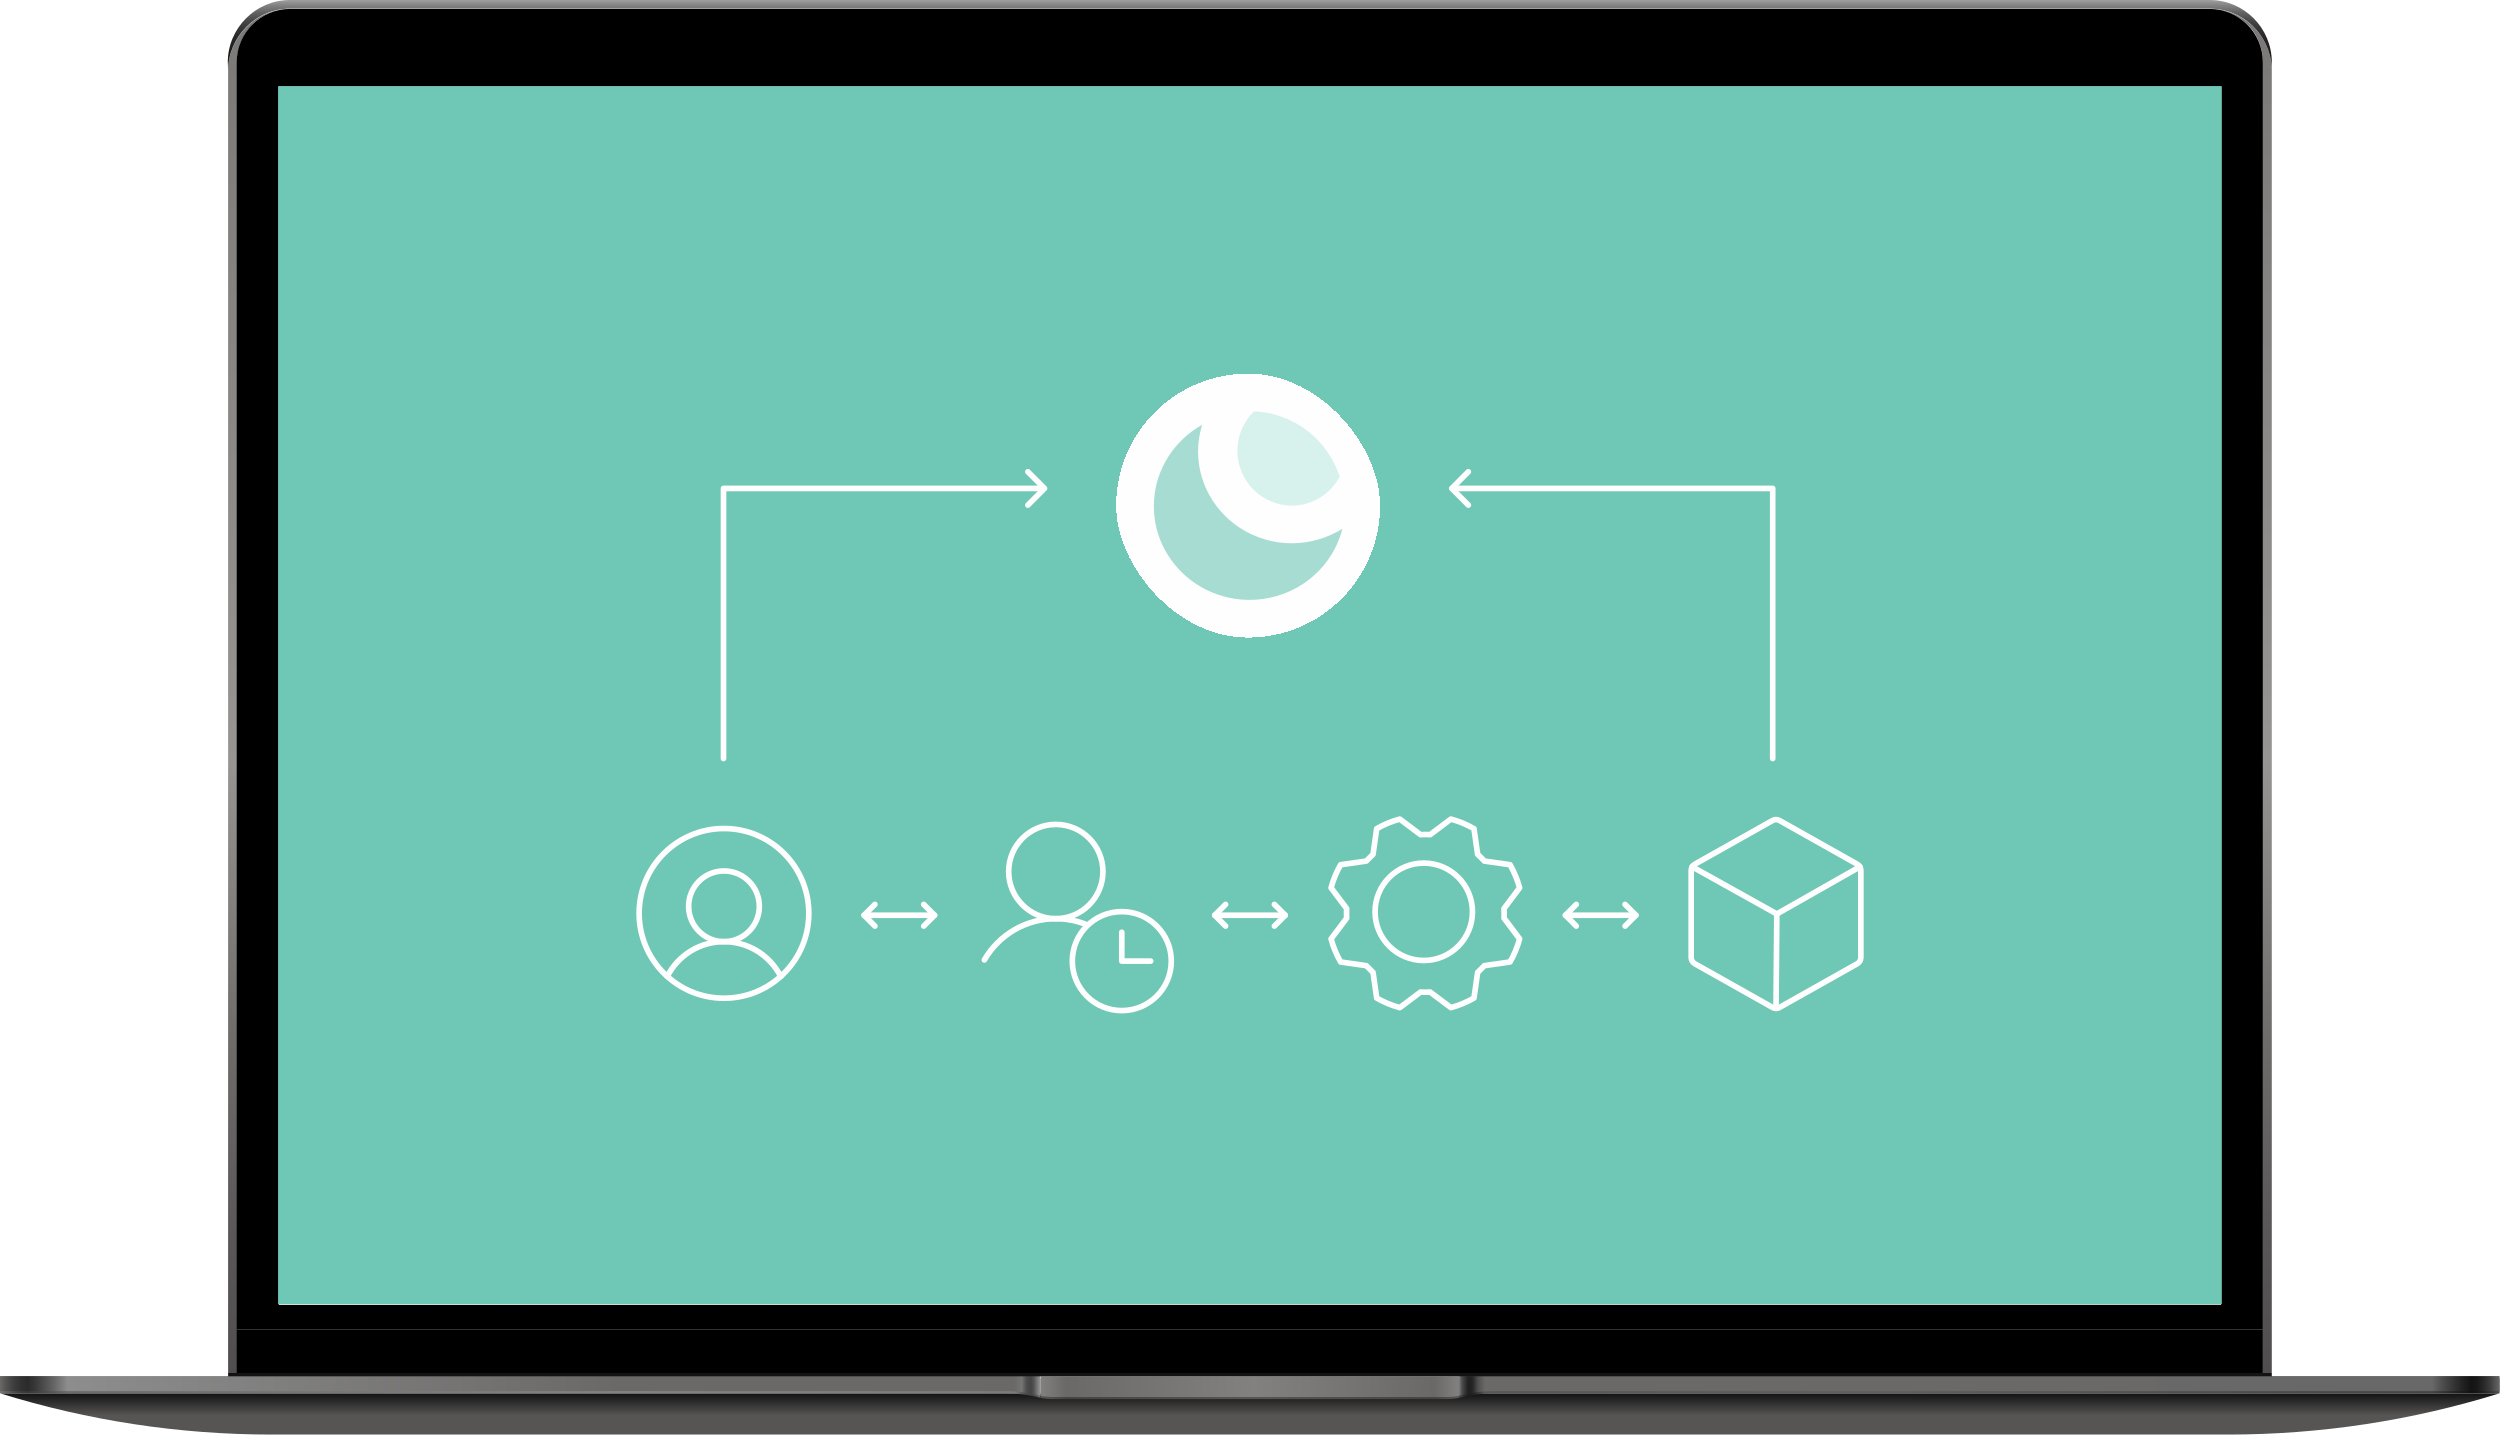<?xml version="1.0" encoding="UTF-8"?> <svg xmlns="http://www.w3.org/2000/svg" width="663" height="381" viewBox="0 0 663 381" fill="none"><path d="M0 369.506C23.348 376.772 47.594 380.446 72.004 380.446H331.445H590.886C615.296 380.446 639.542 376.772 662.89 369.506H331.445H0Z" fill="url(#paint0_linear_4002_30571)"></path><path d="M0 365.584V369.502H267.197C269.809 369.502 272.422 369.911 275.034 370.482C275.361 370.564 275.605 370.645 275.932 370.645V365.502H0V365.584Z" fill="url(#paint1_linear_4002_30571)"></path><path d="M662.89 365.584V369.502H395.693C393.081 369.502 390.468 369.911 387.856 370.482C387.529 370.564 387.285 370.645 386.958 370.645V365.502H662.89V365.584Z" fill="url(#paint2_linear_4002_30571)"></path><path d="M386.958 365.584V370.727C385.815 370.972 384.672 371.054 383.529 371.054H279.442C278.299 371.054 277.157 370.972 276.014 370.727V365.584H386.958Z" fill="url(#paint3_linear_4002_30571)"></path><path d="M0 365.015V368.934H267.197C269.809 368.934 272.422 369.342 275.034 369.914C275.361 369.995 275.605 370.077 275.932 370.077V364.934H0V365.015Z" fill="url(#paint4_linear_4002_30571)"></path><path d="M585.988 2.368H76.984C67.841 2.368 60.493 9.797 60.493 18.86V364.117H62.861V16.492C62.861 15.757 62.942 15.022 63.024 14.369C63.024 14.124 63.105 13.88 63.187 13.635C63.269 13.39 63.269 13.145 63.35 12.981C63.432 12.736 63.432 12.492 63.514 12.328C64.085 10.451 65.065 8.736 66.289 7.267C66.453 7.103 66.616 6.94 66.779 6.777C66.779 6.695 66.861 6.613 66.942 6.532C67.677 5.797 68.494 5.144 69.31 4.654C69.636 4.409 69.881 4.246 70.208 4.083C70.534 3.919 70.779 3.756 71.106 3.593C71.351 3.511 71.514 3.429 71.759 3.348C73.392 2.695 75.106 2.368 76.902 2.368H585.988C588.356 2.368 590.642 3.021 592.683 4.083C593.009 4.246 593.254 4.409 593.581 4.572C593.989 4.817 594.315 5.062 594.724 5.389C594.887 5.552 595.05 5.634 595.213 5.797C595.458 6.042 595.703 6.287 595.948 6.45C596.03 6.532 596.111 6.613 596.193 6.695C596.356 6.858 596.52 7.022 596.683 7.185C598.805 9.634 600.112 12.9 600.112 16.41V364.117H602.479V17.88C601.989 9.226 594.805 2.368 585.988 2.368Z" fill="url(#paint5_linear_4002_30571)"></path><path d="M60.411 16.491C60.411 7.429 67.84 0 76.902 0H585.988C595.131 0 602.479 7.429 602.479 16.491V17.798C601.907 9.144 594.805 2.286 585.988 2.286H76.983C67.84 2.286 60.493 9.715 60.493 18.777L60.411 16.491Z" fill="url(#paint6_linear_4002_30571)"></path><path d="M600.111 352.524H62.779V364.117H600.111V352.524Z" fill="black"></path><path d="M600.111 16.492V352.524H62.779V16.492C62.779 8.736 69.147 2.368 76.902 2.368H585.988C593.744 2.368 600.111 8.736 600.111 16.492Z" fill="black"></path><path d="M662.89 365.015V368.934H395.693C393.081 368.934 390.468 369.342 387.856 369.914C387.529 369.995 387.285 370.077 386.958 370.077V364.934H662.89V365.015Z" fill="url(#paint7_linear_4002_30571)"></path><path d="M386.958 365.016V370.159C385.815 370.404 384.672 370.486 383.529 370.486H279.442C278.299 370.486 277.157 370.404 276.014 370.159V365.016H386.958Z" fill="url(#paint8_linear_4002_30571)"></path><path d="M602.479 364.116V365.014H600.112H62.779H60.493V364.116H602.479Z" fill="#131313"></path><path d="M589.008 22.94H73.962V346.074H589.008V22.94Z" fill="url(#paint9_linear_4002_30571)"></path><rect x="73.745" y="22.858" width="515.481" height="323.005" fill="#6FC7B6"></rect><g filter="url(#filter0_d_4002_30571)"><rect x="296" y="97.09" width="70" height="70" rx="35" fill="#FEFEFE" shape-rendering="crispEdges"></rect><path d="M342.598 142.075C336.002 142.069 329.678 139.501 325.014 134.934C320.35 130.367 317.727 124.175 317.721 117.717C317.732 115.326 318.098 112.949 318.807 110.661C315.16 112.697 312.086 115.587 309.86 119.073C307.634 122.558 306.326 126.529 306.054 130.631C305.781 134.733 306.552 138.837 308.298 142.576C310.043 146.314 312.709 149.57 316.056 152.051C319.403 154.533 323.326 156.163 327.474 156.795C331.623 157.426 335.866 157.041 339.825 155.672C343.784 154.303 347.333 151.994 350.156 148.951C352.979 145.909 354.987 142.228 356 138.239C351.991 140.728 347.345 142.058 342.598 142.075Z" fill="#A6DCD1"></path><path d="M342.608 132.09C345.21 132.085 347.762 131.371 349.994 130.023C352.226 128.675 354.054 126.743 355.286 124.433C353.704 119.549 350.679 115.271 346.616 112.171C342.552 109.071 337.646 107.298 332.555 107.09C331.17 108.444 330.067 110.062 329.309 111.851C328.552 113.639 328.155 115.562 328.143 117.506C328.153 121.371 329.68 125.075 332.391 127.807C335.101 130.54 338.775 132.08 342.608 132.09Z" fill="#D7F1ED"></path></g><path d="M232.031 239.848L229.156 242.723L232.031 245.598" stroke="#FEFEFE" stroke-width="1.5" stroke-linecap="round" stroke-linejoin="round"></path><path d="M244.968 239.848L247.843 242.723L244.968 245.598" stroke="#FEFEFE" stroke-width="1.5" stroke-linecap="round" stroke-linejoin="round"></path><path d="M229.156 242.723H247.844" stroke="#FEFEFE" stroke-width="1.5" stroke-linecap="round" stroke-linejoin="round"></path><path d="M325.031 239.848L322.156 242.723L325.031 245.598" stroke="#FEFEFE" stroke-width="1.5" stroke-linecap="round" stroke-linejoin="round"></path><path d="M337.968 239.848L340.843 242.723L337.968 245.598" stroke="#FEFEFE" stroke-width="1.5" stroke-linecap="round" stroke-linejoin="round"></path><path d="M322.156 242.723H340.844" stroke="#FEFEFE" stroke-width="1.5" stroke-linecap="round" stroke-linejoin="round"></path><path d="M418.031 239.848L415.156 242.723L418.031 245.598" stroke="#FEFEFE" stroke-width="1.5" stroke-linecap="round" stroke-linejoin="round"></path><path d="M430.968 239.848L433.843 242.723L430.968 245.598" stroke="#FEFEFE" stroke-width="1.5" stroke-linecap="round" stroke-linejoin="round"></path><path d="M415.156 242.723H433.844" stroke="#FEFEFE" stroke-width="1.5" stroke-linecap="round" stroke-linejoin="round"></path><path d="M377.584 254.723C384.717 254.723 390.5 248.94 390.5 241.806C390.5 234.673 384.717 228.89 377.584 228.89C370.45 228.89 364.667 234.673 364.667 241.806C364.667 248.94 370.45 254.723 377.584 254.723Z" stroke="#FEFEFE" stroke-width="1.5" stroke-linecap="round" stroke-linejoin="round"></path><path d="M391.87 226.56C392.5 227.141 393.098 227.739 393.662 228.353L400.46 229.324C401.568 231.248 402.421 233.307 403 235.45L398.867 240.953C398.867 240.953 398.941 242.646 398.867 243.493L403 248.996C402.424 251.139 401.57 253.199 400.46 255.121L393.662 256.092C393.662 256.092 392.492 257.312 391.87 257.885L390.898 264.683C388.975 265.79 386.916 266.644 384.773 267.223L379.27 263.089C378.425 263.164 377.575 263.164 376.73 263.089L371.227 267.223C369.083 266.647 367.024 265.793 365.102 264.683L364.13 257.885C363.516 257.304 362.919 256.706 362.338 256.092L355.54 255.121C354.432 253.197 353.579 251.139 353 248.996L357.133 243.493C357.133 243.493 357.059 241.799 357.133 240.953L353 235.45C353.576 233.306 354.43 231.247 355.54 229.324L362.338 228.353C362.919 227.739 363.516 227.141 364.13 226.56L365.102 219.762C367.025 218.655 369.084 217.801 371.227 217.223L376.73 221.356C377.575 221.281 378.425 221.281 379.27 221.356L384.773 217.223C386.917 217.798 388.976 218.652 390.898 219.762L391.87 226.56Z" stroke="#FEFEFE" stroke-width="1.5" stroke-linecap="round" stroke-linejoin="round"></path><path d="M191.999 264.723C204.425 264.723 214.499 254.649 214.499 242.223C214.499 229.796 204.425 219.723 191.999 219.723C179.573 219.723 169.499 229.796 169.499 242.223C169.499 254.649 179.573 264.723 191.999 264.723Z" stroke="#FEFEFE" stroke-width="1.5" stroke-linecap="round" stroke-linejoin="round"></path><path d="M192 249.725C197.177 249.725 201.375 245.527 201.375 240.35C201.375 235.172 197.177 230.975 192 230.975C186.822 230.975 182.625 235.172 182.625 240.35C182.625 245.527 186.822 249.725 192 249.725Z" stroke="#FEFEFE" stroke-width="1.5" stroke-linecap="round" stroke-linejoin="round"></path><path d="M176.953 258.958C178.363 256.18 180.516 253.846 183.172 252.216C185.828 250.586 188.883 249.723 192 249.723C195.116 249.723 198.171 250.586 200.827 252.216C203.483 253.846 205.636 256.18 207.046 258.958" stroke="#FEFEFE" stroke-width="1.5" stroke-linecap="round" stroke-linejoin="round"></path><path d="M280 243.636C286.903 243.636 292.5 238.04 292.5 231.136C292.5 224.233 286.903 218.637 280 218.637C273.096 218.637 267.5 224.233 267.5 231.136C267.5 238.04 273.096 243.636 280 243.636Z" stroke="#FEFEFE" stroke-width="1.5" stroke-miterlimit="10"></path><path d="M261.054 254.572C262.974 251.246 265.736 248.484 269.061 246.564C272.387 244.644 276.159 243.633 280 243.633C283.84 243.633 287.612 244.644 290.938 246.564C294.264 248.484 297.025 251.246 298.945 254.572" stroke="#FEFEFE" stroke-width="1.5" stroke-linecap="round" stroke-linejoin="round"></path><path d="M297.5 268.011C304.749 268.011 310.625 262.135 310.625 254.886C310.625 247.638 304.749 241.762 297.5 241.762C290.251 241.762 284.375 247.638 284.375 254.886C284.375 262.135 290.251 268.011 297.5 268.011Z" fill="#6FC7B6" stroke="#FEFEFE" stroke-width="1.5" stroke-miterlimit="10"></path><path d="M297.5 247.232V254.888H305.156" stroke="#FEFEFE" stroke-width="1.5" stroke-linecap="round" stroke-linejoin="round"></path><path d="M493.5 253.94V230.831C493.498 230.497 493.408 230.17 493.239 229.882C493.071 229.594 492.829 229.355 492.539 229.19L471.914 217.589C471.636 217.428 471.32 217.344 471 217.344C470.679 217.344 470.363 217.428 470.085 217.589L449.46 229.19C449.17 229.355 448.929 229.594 448.76 229.882C448.591 230.17 448.501 230.497 448.5 230.831V253.94C448.501 254.274 448.591 254.601 448.76 254.89C448.929 255.178 449.17 255.416 449.46 255.581L470.085 267.182C470.363 267.343 470.679 267.427 471 267.427C471.32 267.427 471.636 267.343 471.914 267.182L492.539 255.581C492.829 255.416 493.071 255.178 493.239 254.89C493.408 254.601 493.498 254.274 493.5 253.94V253.94Z" stroke="#FEFEFE" stroke-width="1.5" stroke-linecap="round" stroke-linejoin="round"></path><path d="M493.243 229.869L471.211 242.385L448.758 229.869" stroke="#FEFEFE" stroke-width="1.5" stroke-linecap="round" stroke-linejoin="round"></path><path d="M471.211 242.387L471 267.418" stroke="#FEFEFE" stroke-width="1.5" stroke-linecap="round" stroke-linejoin="round"></path><path d="M389.407 133.952L385 129.531L389.407 125.109" stroke="#FEFEFE" stroke-width="1.5" stroke-linecap="round" stroke-linejoin="round"></path><path d="M470.124 201.162L470.124 129.531L385.996 129.531" stroke="#FEFEFE" stroke-width="1.5" stroke-linecap="round" stroke-linejoin="round"></path><path d="M272.593 133.952L277 129.531L272.593 125.109" stroke="#FEFEFE" stroke-width="1.5" stroke-linecap="round" stroke-linejoin="round"></path><path d="M191.875 201.162L191.875 129.531L276.004 129.531" stroke="#FEFEFE" stroke-width="1.5" stroke-linecap="round" stroke-linejoin="round"></path><defs><filter id="filter0_d_4002_30571" x="291" y="94.09" width="80" height="80" filterUnits="userSpaceOnUse" color-interpolation-filters="sRGB"><feFlood flood-opacity="0" result="BackgroundImageFix"></feFlood><feColorMatrix in="SourceAlpha" type="matrix" values="0 0 0 0 0 0 0 0 0 0 0 0 0 0 0 0 0 0 127 0" result="hardAlpha"></feColorMatrix><feOffset dy="2"></feOffset><feGaussianBlur stdDeviation="2.5"></feGaussianBlur><feComposite in2="hardAlpha" operator="out"></feComposite><feColorMatrix type="matrix" values="0 0 0 0 0.087 0 0 0 0 0.087 0 0 0 0 0.087 0 0 0 0.15 0"></feColorMatrix><feBlend mode="normal" in2="BackgroundImageFix" result="effect1_dropShadow_4002_30571"></feBlend><feBlend mode="normal" in="SourceGraphic" in2="effect1_dropShadow_4002_30571" result="shape"></feBlend></filter><linearGradient id="paint0_linear_4002_30571" x1="331.466" y1="380.491" x2="331.466" y2="369.519" gradientUnits="userSpaceOnUse"><stop stop-color="#575554"></stop><stop offset="0.464" stop-color="#575554"></stop><stop offset="1" stop-color="#131313"></stop></linearGradient><linearGradient id="paint1_linear_4002_30571" x1="275.944" y1="368.136" x2="0" y2="368.136" gradientUnits="userSpaceOnUse"><stop stop-color="#767676"></stop><stop offset="0.001" stop-color="#6E6E6E"></stop><stop offset="0.004" stop-color="#585858"></stop><stop offset="0.007" stop-color="#4A4A4A"></stop><stop offset="0.009" stop-color="#454545"></stop><stop offset="0.013" stop-color="#484848"></stop><stop offset="0.016" stop-color="#525252"></stop><stop offset="0.018" stop-color="#5D5D5D"></stop><stop offset="0.025" stop-color="#7C7C7C"></stop><stop offset="0.402" stop-color="#838383"></stop><stop offset="0.406" stop-color="#838383"></stop><stop offset="0.935" stop-color="#6A6A6A"></stop><stop offset="0.959" stop-color="#484848"></stop><stop offset="0.973" stop-color="#383838"></stop><stop offset="0.979" stop-color="#3D3D3D"></stop><stop offset="0.986" stop-color="#4B4B4B"></stop><stop offset="0.994" stop-color="#636363"></stop><stop offset="1" stop-color="#7C7C7C"></stop></linearGradient><linearGradient id="paint2_linear_4002_30571" x1="386.954" y1="368.136" x2="662.898" y2="368.136" gradientUnits="userSpaceOnUse"><stop stop-color="#505050"></stop><stop offset="0.001" stop-color="#484848"></stop><stop offset="0.004" stop-color="#323232"></stop><stop offset="0.007" stop-color="#242424"></stop><stop offset="0.009" stop-color="#1F1F1F"></stop><stop offset="0.013" stop-color="#222222"></stop><stop offset="0.016" stop-color="#2C2C2C"></stop><stop offset="0.018" stop-color="#373737"></stop><stop offset="0.025" stop-color="#565656"></stop><stop offset="0.402" stop-color="#5E5E5E"></stop><stop offset="0.406" stop-color="#5E5E5E"></stop><stop offset="0.935" stop-color="#444444"></stop><stop offset="0.959" stop-color="#222222"></stop><stop offset="0.973" stop-color="#121212"></stop><stop offset="0.979" stop-color="#171717"></stop><stop offset="0.986" stop-color="#252525"></stop><stop offset="0.994" stop-color="#3D3D3D"></stop><stop offset="1" stop-color="#565656"></stop></linearGradient><linearGradient id="paint3_linear_4002_30571" x1="275.944" y1="368.297" x2="386.954" y2="368.297" gradientUnits="userSpaceOnUse"><stop stop-color="#565656"></stop><stop offset="0.061" stop-color="#444444"></stop><stop offset="0.508" stop-color="#565656"></stop><stop offset="0.94" stop-color="#444444"></stop><stop offset="1" stop-color="#565656"></stop></linearGradient><linearGradient id="paint4_linear_4002_30571" x1="275.944" y1="367.567" x2="0" y2="367.567" gradientUnits="userSpaceOnUse"><stop stop-color="#A7A7A7"></stop><stop offset="0.001" stop-color="#8E8E8E"></stop><stop offset="0.004" stop-color="#6F6F6F"></stop><stop offset="0.006" stop-color="#585858"></stop><stop offset="0.008" stop-color="#4A4A4A"></stop><stop offset="0.009" stop-color="#454545"></stop><stop offset="0.012" stop-color="#484848"></stop><stop offset="0.014" stop-color="#525252"></stop><stop offset="0.016" stop-color="#636363"></stop><stop offset="0.018" stop-color="#757575"></stop><stop offset="0.025" stop-color="#6B6968"></stop><stop offset="0.402" stop-color="#6B6968"></stop><stop offset="0.406" stop-color="#6B6968"></stop><stop offset="0.935" stop-color="#8D8D8D"></stop><stop offset="0.949" stop-color="#636363"></stop><stop offset="0.965" stop-color="#3B3B3B"></stop><stop offset="0.973" stop-color="#2B2B2B"></stop><stop offset="0.979" stop-color="#303030"></stop><stop offset="0.987" stop-color="#3E3E3E"></stop><stop offset="0.995" stop-color="#565554"></stop><stop offset="1" stop-color="#6B6968"></stop></linearGradient><linearGradient id="paint5_linear_4002_30571" x1="331.483" y1="364.124" x2="331.483" y2="2.363" gradientUnits="userSpaceOnUse"><stop stop-color="#504E4E"></stop><stop offset="0.095" stop-color="#585656"></stop><stop offset="0.241" stop-color="#6E6B6B"></stop><stop offset="0.419" stop-color="#918E8E"></stop><stop offset="0.447" stop-color="#979494"></stop><stop offset="1" stop-color="#7B7878"></stop></linearGradient><linearGradient id="paint6_linear_4002_30571" x1="331.466" y1="18.881" x2="331.466" y2="0" gradientUnits="userSpaceOnUse"><stop stop-color="#1A1A1A"></stop><stop offset="0.281" stop-color="#1D1D1D"></stop><stop offset="0.448" stop-color="#252525"></stop><stop offset="0.587" stop-color="#333333"></stop><stop offset="0.709" stop-color="#474747"></stop><stop offset="0.82" stop-color="#626262"></stop><stop offset="0.922" stop-color="#818181"></stop><stop offset="1" stop-color="#9F9F9F"></stop></linearGradient><linearGradient id="paint7_linear_4002_30571" x1="386.954" y1="367.567" x2="662.898" y2="367.567" gradientUnits="userSpaceOnUse"><stop stop-color="#818181"></stop><stop offset="0.001" stop-color="#696969"></stop><stop offset="0.003" stop-color="#4A4A4A"></stop><stop offset="0.006" stop-color="#333333"></stop><stop offset="0.008" stop-color="#252525"></stop><stop offset="0.009" stop-color="#202020"></stop><stop offset="0.012" stop-color="#232323"></stop><stop offset="0.014" stop-color="#2D2D2D"></stop><stop offset="0.016" stop-color="#3E3E3E"></stop><stop offset="0.018" stop-color="#4F4F4F"></stop><stop offset="0.025" stop-color="#6B6968"></stop><stop offset="0.402" stop-color="#6B6968"></stop><stop offset="0.406" stop-color="#6B6968"></stop><stop offset="0.935" stop-color="#686868"></stop><stop offset="0.946" stop-color="#4B4B4B"></stop><stop offset="0.964" stop-color="#232323"></stop><stop offset="0.973" stop-color="#131313"></stop><stop offset="0.978" stop-color="#181818"></stop><stop offset="0.984" stop-color="#262626"></stop><stop offset="0.991" stop-color="#3E3D3D"></stop><stop offset="0.998" stop-color="#605E5D"></stop><stop offset="1" stop-color="#6B6968"></stop></linearGradient><linearGradient id="paint8_linear_4002_30571" x1="275.944" y1="367.728" x2="386.954" y2="367.728" gradientUnits="userSpaceOnUse"><stop stop-color="#838180"></stop><stop offset="0.061" stop-color="#6B6968"></stop><stop offset="0.508" stop-color="#838180"></stop><stop offset="0.94" stop-color="#6B6968"></stop><stop offset="1" stop-color="#838180"></stop></linearGradient><linearGradient id="paint9_linear_4002_30571" x1="121.921" y1="-25.015" x2="541.029" y2="394.073" gradientUnits="userSpaceOnUse"><stop stop-color="#F2F3F4"></stop><stop offset="0.356" stop-color="#EDEEEF"></stop><stop offset="0.783" stop-color="#DFE0E0"></stop><stop offset="1" stop-color="#D5D6D6"></stop></linearGradient></defs></svg> 